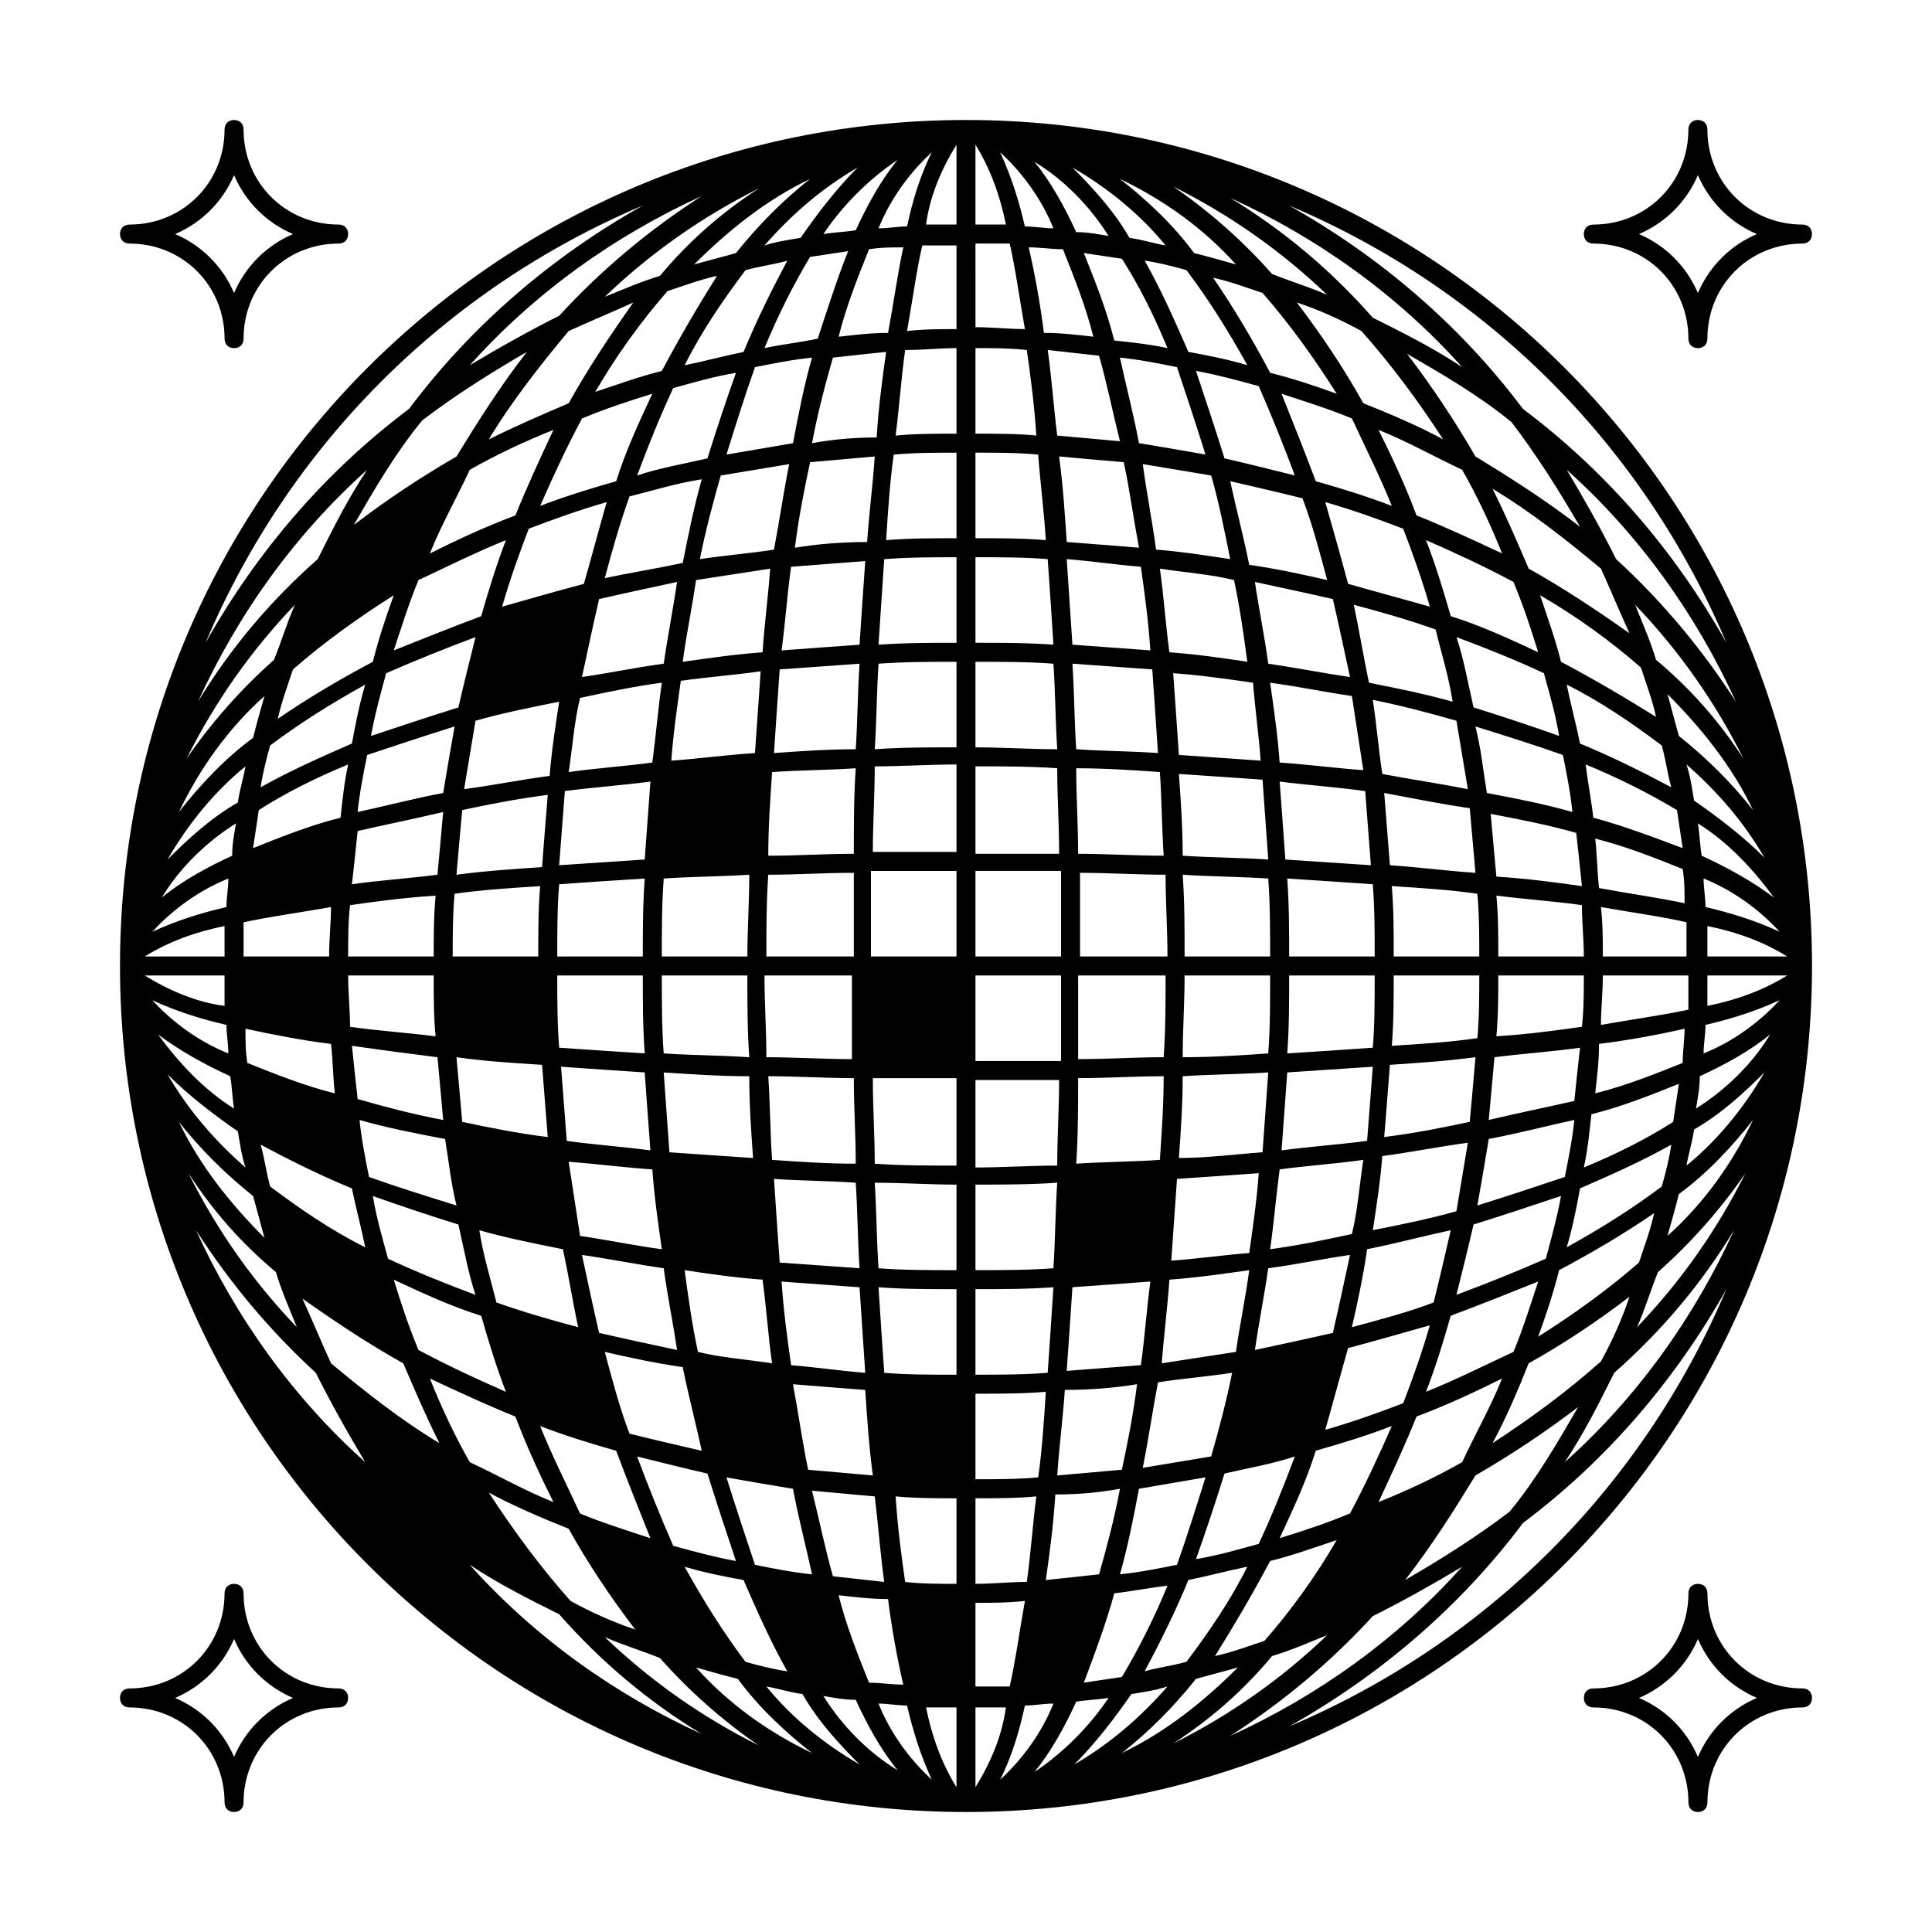 <?xml version="1.0" encoding="UTF-8"?>
<!-- Uploaded to: ICON Repo, www.svgrepo.com, Generator: ICON Repo Mixer Tools -->
<svg fill="#000000" width="800px" height="800px" version="1.1" viewBox="144 144 512 512" xmlns="http://www.w3.org/2000/svg">
 <g>
  <path d="m400 175.8c-123.94 0-224.2 100.26-224.2 224.2s100.26 224.2 224.2 224.2 224.2-100.26 224.2-224.2-100.26-224.2-224.2-224.2zm-9.07 8.562c-3.023 6.047-5.039 12.594-6.551 19.648-2.519 0-5.039 0.504-7.559 0.504 3.027-7.555 8.062-14.609 14.109-20.152zm-48.871 218.15c0 7.559 0 14.609 0.504 21.664-7.559-0.504-15.113-0.504-22.672-1.008-0.5-6.547-0.5-13.602-0.5-20.656zm-22.668-5.035c0-7.055 0-14.105 0.504-20.656 7.055-0.504 14.609-0.504 22.672-1.008 0 7.055-0.504 14.609-0.504 21.664zm23.172 31.738c0 7.559 0.504 14.609 1.008 21.664-7.559-0.504-15.113-1.008-22.168-1.512-0.504-7.055-1.008-14.105-1.512-21.16 7.559 0.504 15.117 1.008 22.672 1.008zm-20.656-83.633c0.504-7.055 1.512-14.105 2.519-21.16 7.055-1.008 14.105-1.512 21.16-2.519-0.504 7.055-1.008 14.609-1.512 21.664-7.555 0.504-15.113 1.512-22.168 2.016zm-2.012-25.691c-7.559 1.008-14.609 2.519-21.664 3.527 1.512-7.055 3.023-14.105 4.535-20.656 6.551-1.512 13.602-3.023 20.656-4.535-1.012 7.051-2.519 14.609-3.527 21.664zm-0.504 5.035c-1.008 7.055-1.512 13.602-2.519 21.16-7.559 1.008-15.113 1.512-22.168 2.519 1.008-6.551 1.512-13.602 3.023-19.648 7.051-1.512 14.105-3.023 21.664-4.031zm-3.023 26.199c-0.504 7.055-1.008 13.602-1.512 20.656-7.559 0.504-15.113 1.008-22.672 1.512 0.504-6.551 1.008-13.098 1.512-19.648 7.555-1.008 15.113-1.512 22.672-2.519zm-1.512 25.695c-0.504 7.051-0.504 13.602-0.504 20.656h-22.672c0-6.551 0-13.098 0.504-19.145 7.055-0.504 14.609-1.008 22.672-1.512zm-0.504 25.691c0 7.055 0 13.602 0.504 20.656-8.062-0.504-15.113-1.008-22.672-1.512-0.504-6.551-0.504-12.594-0.504-19.145zm0.504 25.695c0.504 7.055 1.008 14.105 1.512 20.656-7.559-1.008-15.113-1.512-22.168-2.519-0.504-6.551-1.008-13.098-1.512-19.648 7.055 0.504 14.609 1.008 22.168 1.512zm2.016 25.695c0.504 7.055 1.512 14.105 2.519 21.16-7.559-1.008-14.609-2.519-21.664-3.527-1.008-6.551-2.016-13.098-3.023-19.648 7.051 0.504 14.609 1.512 22.168 2.016zm3.023 26.199c1.008 7.559 2.519 14.609 3.527 21.664-7.055-1.512-14.105-3.023-20.656-4.535-1.512-6.551-3.023-13.602-4.535-20.656 7.051 1.008 14.609 2.519 21.664 3.527zm26.195 3.023c1.008 7.559 1.512 15.113 2.519 22.168-6.551-1.008-13.602-1.512-19.648-3.023-1.512-7.055-2.519-14.105-3.527-21.664 6.551 1.008 13.605 2.016 20.656 2.519zm23.68-80.613v22.168c-7.559 0-15.113-0.504-22.672-0.504 0-7.055-0.504-14.609-0.504-21.664zm-22.672-5.035c0-7.559 0-14.609 0.504-21.664 7.559 0 14.609-0.504 22.672-0.504v22.168zm1.512 53.906c-0.504-7.055-0.504-14.609-1.008-22.168 7.559 0 15.113 0.504 22.672 0.504 0 7.559 0.504 15.113 0.504 22.672-7.559 0-15.113-0.504-22.168-1.008zm21.664-81.113c-7.559 0-15.113 0.504-22.672 0.504 0-7.559 0.504-14.609 1.008-22.168 7.055-0.504 14.609-0.504 22.168-1.008-0.504 7.559-0.504 15.113-0.504 22.672zm-24.184-53.402c-7.055 0.504-14.105 1.512-21.16 2.519 1.008-7.559 2.519-14.609 3.527-21.664 6.551-1.008 13.098-2.016 19.648-3.023-0.504 7.051-1.512 14.609-2.016 22.168zm-21.16-23.68c-7.055 1.512-13.602 2.519-20.656 4.031 2.016-7.559 4.031-14.609 6.551-21.664 6.047-1.512 12.594-3.527 19.145-4.535-2.016 7.055-3.527 14.609-5.039 22.168zm-26.195 5.543c-7.559 2.016-14.609 4.031-21.664 6.047 2.016-7.055 4.535-14.105 7.055-20.656 6.551-2.519 13.602-5.039 20.656-7.055-2.019 7.051-4.035 14.609-6.047 21.664zm-6.551 31.234c-1.008 6.551-2.016 13.098-2.519 19.648-7.559 1.008-15.113 2.519-22.672 3.527 1.008-6.047 2.016-12.09 3.023-18.137 7.055-2.016 14.609-3.527 22.168-5.039zm-3.023 24.688c-0.504 6.047-1.008 12.594-1.512 19.145-7.559 0.504-15.113 1.008-22.672 2.016 0.504-6.047 1.008-11.586 1.512-17.129 7.055-1.512 14.609-3.023 22.672-4.031zm-2.016 24.184c-0.504 6.047-0.504 12.594-0.504 18.641h-22.672c0-5.543 0-11.082 0.504-16.625 7.055-1.008 14.613-1.512 22.672-2.016zm0.504 47.355c0.504 6.551 1.008 12.594 1.512 19.145-8.062-1.008-15.617-2.519-22.672-4.031-0.504-5.543-1.008-11.586-1.512-17.129 7.055 1.008 14.613 1.512 22.672 2.016zm5.543 48.871c1.512 7.055 2.519 13.602 4.031 20.656-7.559-2.016-14.609-4.031-21.664-6.551-1.512-6.047-3.527-12.594-4.535-19.145 7.055 2.016 14.609 3.527 22.168 5.039zm11.082 27.207c6.551 1.512 13.602 3.023 20.656 4.031 1.512 7.559 3.527 15.113 5.039 22.168-6.551-1.512-13.098-3.023-19.145-4.535-2.519-6.551-4.535-14.109-6.551-21.664zm44.84-45.848c7.055 0.504 14.609 0.504 21.664 1.008 0.504 7.559 0.504 15.113 1.008 22.672-7.055-0.504-14.105-1.008-21.16-1.512-0.504-7.055-1.008-14.613-1.512-22.168zm21.664-113.86c-7.559 0-14.609 0.504-21.664 1.008 0.504-7.559 1.008-15.113 1.512-22.168 7.055-0.504 14.105-1.008 21.16-1.512-0.504 7.559-0.504 15.117-1.008 22.672zm-21.664-52.898c-6.551 1.008-13.098 1.512-19.648 2.519 1.512-7.559 3.527-15.113 5.543-22.168 6.047-1.008 12.09-2.016 18.137-3.023-1.512 7.559-2.519 14.609-4.031 22.672zm-17.633-24.184c-6.551 1.512-12.594 2.519-18.641 4.535 3.023-8.062 6.047-15.617 9.574-23.176 5.543-1.512 10.578-3.023 16.625-4.031-2.519 7.055-5.039 14.613-7.559 22.672zm-24.184 6.047c-7.055 2.016-13.602 4.031-20.152 6.551 3.527-8.062 7.055-15.617 11.082-23.176 6.047-2.519 12.09-4.535 18.641-6.551-3.523 7.559-7.051 15.113-9.57 23.176zm-26.703 9.066c-8.062 3.023-15.617 6.551-22.672 10.078 3.023-7.559 7.055-14.609 10.578-22.168 7.055-4.031 14.609-7.559 22.168-10.578-3.523 7.555-7.051 15.113-10.074 22.668zm-2.516 6.551c-2.519 6.551-4.535 13.098-6.551 20.152-8.062 3.023-15.617 6.047-23.176 9.07 2.016-6.047 4.031-12.594 6.551-18.641 7.555-3.527 15.617-7.559 23.176-10.582zm-8.062 25.695c-1.512 6.047-3.023 12.09-4.535 18.641-8.062 2.519-15.617 5.039-23.176 7.559 1.008-5.543 2.519-11.082 4.031-16.625 8.062-3.527 15.617-6.551 23.68-9.574zm-5.543 23.68c-1.008 5.543-2.016 11.586-3.023 17.633-8.062 1.512-15.617 3.527-22.672 5.039 0.504-5.039 1.512-10.078 2.519-15.113 7.559-2.523 15.117-5.039 23.176-7.559zm-3.023 22.672c-0.504 5.543-1.008 11.082-1.512 16.625-8.062 1.008-15.617 1.512-22.672 2.519 0.504-4.535 1.008-9.07 1.512-14.105 6.551-1.516 14.109-3.023 22.672-5.039zm-2.012 22.168c-0.504 5.543-0.504 11.082-0.504 16.121h-22.672c0-4.535 0-9.07 0.504-13.602 7.051-1.012 14.609-2.016 22.672-2.519zm-0.504 21.156c0 5.543 0 11.082 0.504 16.121-8.062-1.008-15.617-1.512-22.672-2.519 0-4.535-0.504-9.07-0.504-13.602zm1.008 21.664c0.504 5.543 1.008 11.082 1.512 16.625-8.062-1.512-15.617-3.527-22.672-5.543-0.504-4.535-1.008-9.07-1.512-14.105 7.051 1.012 14.609 2.016 22.672 3.023zm2.012 21.664c1.008 6.047 1.512 11.586 3.023 17.633-8.062-2.519-16.121-5.039-23.176-7.559-1.008-5.039-2.016-10.078-2.519-15.113 7.055 2.019 14.613 3.527 22.672 5.039zm3.527 22.672c1.512 6.551 2.519 12.594 4.535 18.641-8.062-3.023-15.617-6.047-23.176-9.574-1.512-5.543-3.023-10.578-4.031-16.625 7.055 2.519 14.613 5.039 22.672 7.559zm6.047 24.184c2.016 7.055 4.031 13.602 6.551 20.152-8.062-3.527-15.617-7.055-23.176-11.082-2.519-6.047-4.535-12.09-6.551-18.641 7.559 3.523 15.113 7.051 23.176 9.57zm9.066 26.703c3.023 8.062 6.551 15.617 10.078 22.672-7.559-3.023-14.609-7.055-22.168-10.578-4.031-7.055-7.559-14.609-10.578-22.168 7.555 3.523 15.113 7.051 22.668 10.074zm6.551 2.519c6.551 2.519 13.098 4.535 20.152 6.551 3.023 8.062 6.047 15.617 9.07 23.176-6.047-2.016-12.594-4.031-18.641-6.551-3.527-7.559-7.559-15.621-10.582-23.176zm25.695 8.059c6.047 1.512 12.09 3.023 18.641 4.535 2.519 8.062 5.039 15.617 7.559 23.176-5.543-1.008-11.082-2.519-16.625-4.031-3.527-8.062-6.551-15.617-9.574-23.68zm23.68 5.543c5.543 1.008 11.586 2.016 17.633 3.023 1.512 8.062 3.527 15.617 5.039 22.672-5.039-0.504-10.078-1.512-15.113-2.519-2.523-7.559-5.039-15.113-7.559-23.176zm17.129-29.727c-1.008-7.055-2.016-14.609-2.519-22.168 7.055 0.504 13.602 1.008 20.656 1.512 0.504 7.559 1.008 15.113 1.512 22.672-6.551-0.504-13.098-1.512-19.648-2.016zm18.137-190.94c-7.055 0.504-14.105 1.008-20.656 1.512 1.008-7.559 1.512-15.113 2.519-22.168 6.551-0.504 13.098-1.008 19.648-1.512-0.504 7.055-1.008 14.609-1.512 22.168zm-35.266-50.383c2.519-8.062 5.039-16.121 7.559-23.176 5.039-1.008 10.078-2.016 15.113-2.519-2.016 7.055-3.527 14.609-5.039 22.672-6.047 1.008-11.59 2.016-17.633 3.023zm10.074-28.211c3.527-8.566 7.559-16.625 12.09-24.184 3.527-0.504 6.551-1.008 10.078-1.512-3.023 7.559-5.543 15.617-8.062 23.176-4.531 1.008-9.57 1.512-14.105 2.519zm-5.539 1.008c-5.039 1.008-10.578 2.519-15.617 3.527 4.535-9.07 10.078-17.129 16.121-25.191 3.527-1.008 7.559-1.512 11.082-2.519-4.031 7.555-8.062 15.617-11.586 24.184zm-21.664 5.035c-6.047 1.512-11.586 3.527-17.633 5.543 5.543-9.574 12.09-18.641 19.145-26.703 4.535-1.512 8.566-3.023 13.098-4.031-5.039 8.062-10.078 16.629-14.609 25.191zm-24.688 8.566c-7.055 3.023-14.105 6.047-21.16 9.574 6.047-10.078 13.602-19.648 21.16-28.719 5.543-2.519 11.586-5.039 17.129-7.559-6.047 8.566-12.09 17.633-17.129 26.703zm-29.727 14.105c-9.574 5.543-18.641 11.586-27.207 18.137 5.543-9.574 11.082-19.145 18.137-27.711 8.566-6.551 18.137-12.594 27.711-18.137-7.051 9.07-13.098 18.645-18.641 27.711zm-16.625 36.777c-2.016 5.543-4.031 11.586-5.543 17.633-8.566 4.535-17.129 9.574-25.191 15.113 1.008-4.535 2.519-8.566 4.031-13.098 8.062-7.051 17.133-13.602 26.703-19.648zm-7.559 23.68c-1.512 5.039-2.519 10.078-3.527 15.617-8.062 3.527-16.121 7.055-24.184 11.586 0.504-3.527 1.512-7.559 2.519-11.082 8.062-6.043 16.125-11.082 25.191-16.121zm-4.531 21.16c-1.008 4.535-1.512 9.574-2.016 14.105-8.062 2.016-15.617 5.039-23.176 8.062 0.504-3.527 1.008-6.551 1.512-10.078 7.051-4.531 15.113-8.562 23.68-12.09zm-4.535 37.785c0 4.031-0.504 8.566-0.504 13.098l-22.672 0.004v-9.07c7.055-1.512 14.609-2.519 23.176-4.031zm0 36.277c0.504 4.535 0.504 8.566 1.008 13.098-8.062-2.016-15.617-5.039-23.176-8.062-0.504-3.023-0.504-6.047-0.504-9.07 7.055 1.516 14.609 3.027 22.672 4.035zm5.543 38.289c1.008 5.039 2.519 10.578 3.527 15.617-9.07-4.535-17.129-10.078-25.191-16.121-1.008-3.527-1.512-7.559-2.519-11.082 7.555 4.027 15.617 8.059 24.184 11.586zm13.602 46.348c3.023 7.055 6.047 14.105 9.574 21.16-10.078-6.047-19.648-13.602-28.719-21.16-2.519-5.543-5.039-11.586-7.559-17.129 8.566 6.047 17.633 12.094 26.703 17.129zm22.672 34.262c6.551 3.527 13.602 6.551 21.16 9.574 5.039 9.07 11.082 18.137 17.633 26.703-6.047-2.016-11.586-4.535-17.129-7.559-8.062-9.07-15.113-18.645-21.664-28.719zm51.891 19.648c5.039 1.512 10.078 2.519 15.617 3.527 3.527 8.062 7.055 16.121 11.586 24.184-3.527-0.504-7.559-1.512-11.082-2.519-6.043-8.062-11.082-16.125-16.121-25.191zm40.809 7.555c4.535 0.504 8.566 1.008 13.098 1.008 1.008 8.062 2.519 16.121 4.031 22.672-3.023 0-6.047-0.504-9.07-0.504-3.019-7.555-6.043-15.113-8.059-23.176zm-1.512-5.035c-2.016-7.055-3.527-14.609-5.543-22.672 5.543 0.504 11.082 1.008 16.625 1.512 1.008 8.062 1.512 15.617 2.519 22.672-4.531-0.504-9.066-1.008-13.602-1.512zm-6.547-28.215c-1.512-7.055-2.519-14.609-4.031-22.672 6.047 0.504 12.594 1.008 19.145 1.512 0.504 7.559 1.008 15.113 2.016 22.672-5.543-0.504-11.086-1.008-17.129-1.512zm-3.527-244.35c1.008-8.062 2.519-15.617 4.031-22.672 5.543-0.504 11.586-1.008 17.129-1.512-0.504 7.559-1.512 15.113-2.016 22.672-6.551 0-13.098 0.504-19.145 1.512zm4.535-27.711c1.512-8.062 3.527-15.617 5.543-22.672 4.535-0.504 9.07-1.008 14.105-1.512-1.008 7.055-2.016 14.609-2.519 22.672-6.047 0.004-11.59 0.504-17.129 1.512zm7.051-28.211c2.016-8.062 5.039-15.617 8.062-23.176 3.023-0.504 6.047-0.504 9.07-0.504-1.512 7.055-2.519 14.609-4.031 22.672-4.535 0-8.566 0.504-13.102 1.008zm15.621-46.855c-4.535 5.543-8.062 12.09-11.082 18.641-3.023 0.504-5.543 0.504-8.566 1.008 5.035-7.555 12.09-14.609 19.648-19.648zm-25.695 20.656c-3.023 0.504-6.551 1.008-9.574 2.016 7.055-8.062 15.113-15.113 24.688-20.656-5.543 5.543-10.578 12.09-15.113 18.641zm-17.129 4.031c-3.527 1.008-7.559 2.016-11.082 3.023 9.07-9.07 19.145-17.129 30.73-22.672-7.055 5.543-13.605 12.09-19.648 19.648zm-20.152 6.047c-5.039 1.512-9.574 3.527-14.609 5.543 12.09-11.586 25.695-21.16 40.809-28.719-10.078 6.547-18.645 14.105-26.199 23.176zm-26.703 10.578c-8.062 4.031-16.121 8.566-23.68 13.098 17.129-19.145 38.289-34.258 61.465-44.84-14.105 9.07-26.703 19.652-37.785 31.742zm22.168-29.219c-24.184 13.602-45.344 31.738-61.969 53.906-22.168 16.625-40.305 37.785-53.906 61.969 22.164-52.398 63.477-93.711 115.88-115.88zm-73.055 70.027c-5.039 7.559-9.07 15.617-13.098 23.68-12.594 11.082-23.176 23.68-31.738 37.785 10.578-23.176 25.691-44.336 44.836-61.465zm-19.145 35.77c-2.016 4.535-3.527 9.574-5.543 14.609-8.566 7.559-16.625 16.625-23.176 26.199 7.559-15.113 17.133-28.715 28.719-40.809zm-8.059 24.184c-1.008 3.527-2.016 7.055-3.023 11.082-7.559 5.543-14.105 12.594-19.648 19.648 5.543-11.586 13.098-22.164 22.672-30.73zm-5.039 18.641c-0.504 3.023-1.512 6.047-2.016 9.574-7.055 4.031-13.098 9.574-18.641 15.113 5.543-9.574 12.594-18.137 20.656-24.688zm-2.519 15.113c-0.504 3.023-1.008 5.543-1.008 8.566-6.551 3.023-13.098 6.551-18.641 11.082 4.535-7.555 11.59-14.609 19.648-19.648zm-2.016 14.613c0 2.519-0.504 5.039-0.504 7.559-6.551 1.512-13.098 3.527-19.648 6.551 5.543-6.051 12.598-11.086 20.152-14.109zm-1.008 12.594v8.062h-21.16c6.551-4.031 13.605-6.551 21.16-8.062zm0 13.098v8.062c-7.559-1.008-14.609-4.031-21.16-8.062zm0.504 13.102c0 2.519 0.504 5.039 0.504 7.559-7.559-3.023-14.609-8.062-20.152-14.105 6.551 3.019 13.102 5.035 19.648 6.547zm1.008 13.602c0.504 3.023 0.504 5.543 1.008 8.566-8.062-5.039-14.609-12.09-20.152-19.648 6.047 4.535 12.598 8.059 19.145 11.082zm2.016 14.609c0.504 3.023 1.008 6.551 2.016 9.574-8.062-7.055-15.113-15.113-20.656-24.688 5.543 5.543 12.09 10.582 18.641 15.113zm4.031 17.133c1.008 3.527 2.016 7.559 3.023 11.082-9.07-9.07-17.129-19.145-22.672-30.73 5.543 7.051 12.09 13.602 19.648 19.648zm6.047 20.152c1.512 5.039 3.527 9.574 5.543 14.609-11.586-12.09-21.16-25.695-28.719-40.809 6.547 10.074 14.105 18.641 23.176 26.199zm10.578 26.699c4.031 8.062 8.566 16.121 13.098 23.68-19.145-17.129-34.258-38.289-44.84-61.465 9.07 14.105 19.652 26.703 31.742 37.785zm40.809 50.887c7.559 5.039 15.617 9.07 23.68 13.098 11.082 12.594 23.68 23.176 37.785 31.738-23.176-10.578-44.336-25.691-61.465-44.836zm35.77 19.145c4.535 2.016 9.574 3.527 14.609 5.543 7.559 8.566 16.625 16.625 26.199 23.176-15.113-7.559-28.715-17.133-40.809-28.719zm24.184 8.059c3.527 1.008 7.055 2.016 11.082 3.023 5.543 7.559 12.594 14.105 19.648 19.648-11.586-5.539-22.164-13.098-30.73-22.672zm18.641 5.039c3.023 0.504 6.047 1.512 9.574 2.016 4.031 7.055 9.574 13.098 15.113 18.641-9.574-5.543-18.137-12.594-24.688-20.656zm15.113 2.519c3.023 0.504 5.543 1.008 8.566 1.008 3.023 6.551 6.551 13.098 11.082 18.641-7.555-4.535-14.609-11.586-19.648-19.648zm14.613 2.016c2.519 0 5.039 0.504 7.559 0.504 1.512 6.551 3.527 13.098 6.551 19.648-6.051-5.543-11.086-12.594-14.109-20.152zm20.656 22.168c-4.031-6.551-6.551-13.602-8.062-21.16h8.062zm0-53.906c-4.535 0-9.07 0-13.602-0.504-1.008-7.055-2.016-14.609-2.519-22.672 5.543 0.504 11.082 0.504 16.121 0.504zm0-55.422c-6.551 0-13.098 0-19.145-0.504-0.504-7.055-1.008-14.609-1.512-22.672 6.551 0.504 13.602 0.504 20.656 0.504zm0-27.707c-7.055 0-14.105 0-20.656-0.504-0.504-7.055-0.504-14.609-1.008-22.672 7.055 0 14.609 0.504 21.664 0.504zm0-27.711c-7.559 0-14.609 0-21.664-0.504 0-7.559-0.504-14.609-0.504-22.672h22.168zm0-55.418h-22.672v-22.672h22.672zm0-27.711h-22.168c0-7.559 0.504-15.113 0.504-22.672 7.055 0 14.609-0.504 21.664-0.504zm0-27.711c-7.559 0-14.609 0-21.664 0.504 0.504-7.559 0.504-15.113 1.008-22.672 7.055-0.504 13.602-0.504 20.656-0.504zm0-27.707c-7.055 0-13.602 0-20.656 0.504 0.504-8.062 1.008-15.113 1.512-22.672 6.551-0.504 12.594-0.504 19.145-0.504zm0-27.711c-6.551 0-12.594 0-18.641 0.504 0.504-8.062 1.008-15.617 2.016-22.672 5.543-0.504 11.082-0.504 16.625-0.504zm0-27.707c-5.543 0-11.082 0-16.121 0.504 1.008-8.062 1.512-15.617 2.519-22.672 4.535 0 9.07-0.504 13.602-0.504zm0-27.711c-4.535 0-8.566 0-13.098 0.504 1.512-8.566 2.519-16.121 4.031-22.672h9.07zm0-27.711h-8.062c1.008-7.559 4.031-14.609 8.062-21.16zm220.16 193.97h-21.16v-8.062c7.559 1.512 14.609 4.031 21.16 8.062zm-21.664-13.102c0-2.519-0.504-5.039-0.504-7.559 7.559 3.023 14.609 8.062 20.152 14.105-6.551-3.019-13.098-5.035-19.648-6.547zm-1.008-13.602c-0.504-3.023-0.504-5.543-1.008-8.566 8.062 5.039 14.609 12.09 20.152 19.648-6.047-4.531-12.594-8.059-19.145-11.082zm-2.016-14.609c-0.504-3.023-1.008-6.551-2.016-9.574 8.062 7.055 15.113 15.113 20.656 24.688-5.543-5.543-12.09-10.578-18.641-15.113zm-26.703 4.535c-0.504-4.535-1.512-9.574-2.016-14.105 8.566 3.527 16.625 7.559 24.184 12.09 0.504 3.527 1.008 6.551 1.512 10.078-8.059-3.027-16.121-6.051-23.68-8.062zm23.68 13.602c0.504 3.023 0.504 6.047 0.504 9.07-7.055-1.512-14.609-2.519-22.672-4.031-0.504-4.535-0.504-8.566-1.008-13.098 8.062 2.012 15.621 5.035 23.176 8.059zm-27.203-33.25c-1.008-5.039-2.519-10.578-3.527-15.617 9.07 4.535 17.129 10.078 25.191 16.121 1.008 3.527 1.512 7.559 2.519 11.082-7.559-4.031-15.621-8.062-24.184-11.586zm-24.688 13.098c-1.008-6.047-1.512-11.586-3.023-17.633 8.062 2.519 16.121 5.039 23.176 7.559 1.008 5.039 2.016 10.078 2.519 15.113-7.055-2.016-14.613-3.527-22.672-5.039zm23.68 10.578c0.504 4.535 1.008 9.07 1.512 14.105-7.055-1.008-14.609-2.016-22.672-2.519-0.504-5.543-1.008-11.082-1.512-16.625 8.059 1.516 15.617 3.023 22.672 5.039zm-51.391-15.617c-1.008-6.551-1.512-13.098-2.519-19.648 7.559 1.512 15.113 3.527 22.168 5.543 1.008 6.047 2.016 12.09 3.023 18.137-7.559-1.512-14.609-2.519-22.672-4.031zm23.176 9.07c0.504 5.543 1.008 11.586 1.512 17.129-7.559-0.504-15.113-1.512-22.672-2.016-0.504-6.551-1.008-12.594-1.512-19.145 8.062 1.512 15.617 3.023 22.672 4.031zm-50.379-12.094c-0.504-7.055-1.512-14.105-2.519-21.16 7.559 1.008 14.609 2.519 21.664 3.527 1.008 6.551 2.016 13.098 3.023 19.648-7.055-0.504-14.613-1.512-22.168-2.016zm22.668 7.559c0.504 6.551 1.008 13.098 1.512 19.648-7.559-0.504-15.113-1.008-22.672-1.512-0.504-7.055-1.008-14.105-1.512-20.656 8.062 1.008 15.621 1.512 22.672 2.519zm-25.691-33.754c-1.008-7.559-2.519-14.609-3.527-21.664 7.055 1.512 14.105 3.023 20.656 4.535 1.512 6.551 3.023 13.602 4.535 20.656-7.055-1.012-14.613-2.519-21.664-3.527zm-22.672 109.32c7.559-0.504 15.113-0.504 22.672-1.008-0.504 7.055-1.008 14.105-1.512 21.16-7.055 0.504-14.609 1.512-22.168 1.512 0.504-7.055 1.008-14.105 1.008-21.664zm-1.008-80.105c7.559 0.504 15.113 1.008 22.168 1.512 0.504 7.055 1.008 14.105 1.512 21.16-7.559-0.504-15.113-0.504-22.672-1.008 0-7.559-0.504-14.609-1.008-21.664zm1.008 75.066c0-7.055 0.504-14.609 0.504-21.664h22.672c0 7.055 0 14.105-0.504 20.656-7.055 0.504-14.613 1.008-22.672 1.008zm0.504-26.699c0-7.559 0-14.609-0.504-21.664 7.559 0.504 15.113 0.504 22.672 1.008 0.504 7.055 0.504 13.602 0.504 20.656zm20.152-51.895c-7.055-0.504-14.609-1.008-21.664-1.512-0.504-7.559-1.008-14.609-1.512-21.664 7.055 0.504 14.105 1.512 21.16 2.519 0.504 6.551 1.512 13.605 2.016 20.656zm-24.184-28.715c-1.008-7.559-1.512-15.113-2.519-22.168 6.551 1.008 13.602 1.512 19.648 3.023 1.512 7.055 2.519 14.105 3.527 21.664-6.551-1.008-13.602-2.016-20.656-2.519zm-23.68 80.609v-22.168c7.559 0 15.113 0.504 22.672 0.504 0 7.055 0.504 14.609 0.504 21.664zm22.672 5.035c0 7.559 0 14.609-0.504 21.664-7.559 0-14.609 0.504-22.672 0.504v-22.168zm-1.512-53.906c0.504 7.055 0.504 14.609 1.008 22.168-7.559 0-15.113-0.504-22.672-0.504 0-7.559-0.504-15.113-0.504-22.672 7.559 0 15.113 0.504 22.168 1.008zm-21.664 81.113c7.559 0 15.113-0.504 22.672-0.504 0 7.559-0.504 14.609-1.008 22.168-7.055 0.504-14.609 0.504-22.168 1.008 0.504-7.559 0.504-15.113 0.504-22.672zm24.184 53.406c7.055-0.504 14.105-1.512 21.16-2.519-1.008 7.559-2.519 14.609-3.527 21.664-6.551 1.008-13.098 2.016-19.648 3.023 0.504-7.055 1.512-14.613 2.016-22.168zm0.504-5.039c0.504-7.055 1.008-14.609 1.512-21.664 7.559-0.504 14.609-1.008 21.664-1.512-0.504 7.055-1.512 14.105-2.519 21.16-6.551 0.504-13.602 1.512-20.656 2.016zm25.695 2.016c7.559-1.008 14.609-2.519 21.664-3.527-1.512 7.055-3.023 14.105-4.535 20.656-6.551 1.512-13.602 3.023-20.656 4.535 1.008-7.055 2.519-14.613 3.527-21.664zm0.504-5.039c1.008-7.055 1.512-13.602 2.519-21.16 7.559-1.008 15.113-1.512 22.168-2.519-1.008 6.551-1.512 13.602-3.023 19.648-7.055 1.512-14.109 3.023-21.664 4.031zm3.023-26.199c0.504-7.055 1.008-13.602 1.512-20.656 7.559-0.504 15.113-1.008 22.672-1.512-0.504 6.551-1.008 13.098-1.512 19.648-7.559 1.008-15.117 1.512-22.672 2.519zm1.508-25.695c0.504-6.551 0.504-13.602 0.504-20.656h22.672c0 6.551 0 13.098-0.504 19.145-7.051 0.508-14.609 1.012-22.672 1.512zm0.504-25.691c0-7.055 0-13.602-0.504-20.656 8.062 0.504 15.113 1.008 22.672 1.512 0.504 6.551 0.504 12.594 0.504 19.145zm21.16-72.551c-1.512-7.055-2.519-13.602-4.031-20.656 7.559 2.016 14.609 4.031 21.664 6.551 1.512 6.047 3.527 12.594 4.535 19.145-7.051-2.016-14.609-3.527-22.168-5.039zm-5.539-26.195c-2.016-7.559-4.031-14.609-6.047-21.664 7.055 2.016 14.105 4.535 20.656 7.055 2.519 6.551 5.039 13.602 7.055 20.656-7.055-2.019-14.613-4.035-21.664-6.047zm-5.543-1.008c-6.551-1.512-13.602-3.023-20.656-4.031-1.512-7.559-3.527-15.113-5.039-22.168 6.551 1.512 13.098 3.023 19.145 4.535 2.519 6.547 4.535 14.105 6.551 21.664zm-25.695-5.543c-6.551-1.008-13.098-2.016-19.648-2.519-1.008-7.559-2.519-15.113-3.527-22.672 6.047 1.008 12.09 2.016 18.137 3.023 2.016 7.055 3.527 14.609 5.039 22.168zm-19.145 51.387c-7.055-0.504-14.609-0.504-21.664-1.008-0.504-7.559-0.504-15.113-1.008-22.672 7.055 0.504 14.105 1.008 21.16 1.512 0.504 7.055 1.008 14.613 1.512 22.168zm0 166.76c6.551-1.008 13.098-1.512 19.648-2.519-1.512 7.559-3.527 15.113-5.543 22.168-6.047 1.008-12.09 2.016-18.137 3.023 1.512-7.559 2.519-14.609 4.031-22.672zm50.383-9.066c7.559-2.016 14.609-4.031 21.664-6.047-2.016 7.055-4.535 14.105-7.055 20.656-6.551 2.519-13.602 5.039-20.656 7.055 2.016-7.055 4.031-14.613 6.047-21.664zm1.008-5.543c1.512-6.551 3.023-13.602 4.031-20.656 7.559-1.512 15.113-3.527 22.168-5.039-1.512 6.551-3.023 13.098-4.535 19.145-6.551 2.519-14.109 4.535-21.664 6.551zm5.539-25.695c1.008-6.551 2.016-13.098 2.519-19.648 7.559-1.008 15.113-2.519 22.672-3.527-1.008 6.047-2.016 12.09-3.023 18.137-7.051 2.016-14.609 3.527-22.168 5.039zm3.023-24.688c0.504-6.047 1.008-12.594 1.512-19.145 7.559-0.504 15.113-1.008 22.672-2.016-0.504 6.047-1.008 11.586-1.512 17.129-7.055 1.516-14.609 3.023-22.672 4.031zm2.016-24.18c0.504-6.047 0.504-12.594 0.504-18.641l22.672-0.004c0 5.543 0 11.082-0.504 16.625-7.055 1.012-14.609 1.516-22.672 2.019zm0.504-23.68c0-6.551 0-12.594-0.504-18.641 8.062 0.504 15.617 1.008 22.672 2.016 0.504 5.543 0.504 11.082 0.504 16.625zm21.16-66c-1.512-6.551-2.519-12.594-4.535-18.641 8.062 3.023 15.617 6.047 23.176 9.574 1.512 5.543 3.023 10.578 4.031 16.625-7.055-2.519-14.609-5.039-22.672-7.559zm-6.047-24.184c-2.016-7.055-4.031-13.602-6.551-20.152 8.062 3.527 15.617 7.055 23.176 11.082 2.519 6.047 4.535 12.09 6.551 18.641-7.555-3.523-15.113-7.051-23.176-9.57zm-9.066-26.703c-3.023-8.062-6.551-15.617-10.078-22.672 7.559 3.023 14.609 7.055 22.168 10.578 4.031 7.055 7.559 14.609 10.578 22.168-7.555-3.523-15.113-7.051-22.668-10.074zm-6.551-2.516c-6.551-2.519-13.098-4.535-20.152-6.551-3.023-8.062-6.047-15.617-9.07-23.176 6.047 2.016 12.594 4.031 18.641 6.551 3.527 7.555 7.559 15.617 10.582 23.176zm-25.695-8.062c-6.047-1.512-12.09-3.023-18.641-4.535-2.519-8.062-5.039-15.617-7.559-23.176 5.543 1.008 11.082 2.519 16.625 4.031 3.531 8.062 6.551 15.617 9.574 23.68zm-23.68-5.543c-5.543-1.008-11.586-2.016-17.633-3.023-1.512-8.062-3.527-15.617-5.039-22.672 5.039 0.504 10.078 1.512 15.113 2.519 2.523 7.559 5.043 15.117 7.559 23.176zm-17.129 29.727c1.008 7.055 2.016 14.609 2.519 22.168-7.055-0.504-13.602-1.008-20.656-1.512-0.504-7.559-1.008-15.113-1.512-22.672 6.551 0.504 13.102 1.512 19.648 2.016zm-18.137 190.94c7.055-0.504 14.105-1.008 20.656-1.512-1.008 7.559-1.512 15.113-2.519 22.168-6.551 0.504-13.098 1.008-19.648 1.512 0.504-7.051 1.008-14.609 1.512-22.168zm35.266 50.383c-2.519 8.062-5.039 16.121-7.559 23.176-5.039 1.008-10.078 2.016-15.113 2.519 2.016-7.055 3.527-14.609 5.039-22.672 6.047-1.008 11.59-2.016 17.633-3.023zm5.039-1.008c6.551-1.512 12.594-2.519 18.641-4.535-3.023 8.062-6.047 15.617-9.574 23.176-5.543 1.512-10.578 3.023-16.625 4.031 2.519-7.055 5.039-14.609 7.559-22.672zm24.184-6.047c7.055-2.016 13.602-4.031 20.152-6.551-3.527 8.062-7.055 15.617-11.082 23.176-6.047 2.519-12.09 4.535-18.641 6.551 3.523-7.555 7.051-15.113 9.57-23.176zm26.703-9.066c8.062-3.023 15.617-6.551 22.672-10.078-3.023 7.559-7.055 14.609-10.578 22.168-7.055 4.031-14.609 7.559-22.168 10.578 3.523-7.555 7.051-15.113 10.074-22.668zm2.519-6.551c2.519-6.551 4.535-13.098 6.551-20.152 8.062-3.023 15.617-6.047 23.176-9.07-2.016 6.047-4.031 12.594-6.551 18.641-7.559 3.527-15.621 7.559-23.176 10.582zm8.059-25.695c1.512-6.047 3.023-12.09 4.535-18.641 8.062-2.519 15.617-5.039 23.176-7.559-1.008 5.543-2.519 11.082-4.031 16.625-8.062 3.531-15.617 6.551-23.68 9.574zm5.543-23.68c1.008-5.543 2.016-11.586 3.023-17.633 8.062-1.512 15.617-3.527 22.672-5.039-0.504 5.039-1.512 10.078-2.519 15.113-7.559 2.523-15.113 5.043-23.176 7.559zm3.023-22.668c0.504-5.543 1.008-11.082 1.512-16.625 8.062-1.008 15.617-1.512 22.672-2.519-0.504 4.535-1.008 9.07-1.512 14.105-6.551 1.512-14.109 3.023-22.672 5.039zm2.016-22.168c0.504-5.543 0.504-11.082 0.504-16.121h22.672c0 4.535 0 9.07-0.504 13.602-7.055 1.008-14.613 2.016-22.672 2.519zm0.504-21.16c0-5.543 0-11.082-0.504-16.121 8.062 1.008 15.617 1.512 22.672 2.519 0 4.535 0.504 9.07 0.504 13.602zm16.625-78.09c-1.512-6.047-3.527-11.586-5.543-17.633 9.574 5.543 18.641 12.09 26.703 19.145 1.512 4.535 3.023 8.566 4.031 13.098-8.062-5.039-16.629-10.078-25.191-14.609zm-8.566-24.688c-3.023-7.055-6.047-14.105-9.574-21.16 10.078 6.047 19.648 13.602 28.719 21.16 2.519 5.543 5.039 11.586 7.559 17.129-8.566-6.047-17.633-12.09-26.703-17.129zm-14.105-29.727c-5.543-9.574-11.586-18.641-18.137-27.207 9.574 5.543 19.145 11.082 27.711 18.137 6.551 8.566 12.594 18.137 18.137 27.711-9.07-7.051-18.641-13.098-27.711-18.641zm-8.566-4.535c-6.551-3.527-13.602-6.551-21.16-9.574-5.039-9.07-11.082-18.137-17.633-26.703 6.047 2.016 11.586 4.535 17.129 7.559 8.062 9.07 15.117 18.645 21.664 28.719zm-28.211-12.09c-5.543-2.016-11.586-4.031-17.633-5.543-4.535-8.566-9.574-17.129-15.113-25.191 4.535 1.008 8.566 2.519 13.098 4.031 7.051 8.062 13.602 17.133 19.648 26.703zm-23.68-7.559c-5.039-1.512-10.078-2.519-15.617-3.527-3.527-8.062-7.055-16.121-11.586-24.184 3.527 0.504 7.559 1.512 11.082 2.519 6.043 8.062 11.082 16.125 16.121 25.191zm-21.16-4.531c-4.535-1.008-9.574-1.512-14.105-2.016-2.016-8.062-5.039-15.617-8.062-23.176 3.527 0.504 6.551 1.008 10.078 1.512 4.531 7.051 8.562 15.113 12.09 23.68zm-19.648-3.023c-4.535-0.504-8.566-1.008-13.098-1.008-1.008-8.062-2.519-16.121-4.031-22.672 3.023 0 6.047 0.504 9.07 0.504 3.019 7.559 6.043 15.113 8.059 23.176zm1.512 5.039c2.016 7.055 3.527 14.609 5.543 22.672-5.543-0.504-11.082-1.008-16.625-1.512-1.008-8.062-1.512-15.617-2.519-22.672 4.531 0.504 9.066 1.008 13.602 1.512zm6.551 28.211c1.512 7.055 2.519 14.609 4.031 22.672-6.047-0.504-12.594-1.008-19.145-1.512-0.504-7.559-1.008-15.113-2.016-22.672 5.539 0.504 11.082 1.008 17.129 1.512zm3.523 244.35c-1.008 8.062-2.519 15.617-4.031 22.672-5.543 0.504-11.586 1.008-17.129 1.512 0.504-7.559 1.512-15.113 2.016-22.672 6.551 0 13.102-0.504 19.145-1.512zm-4.531 27.711c-1.512 8.062-3.527 15.617-5.543 22.672-4.535 0.504-9.07 1.008-14.105 1.512 1.008-7.055 2.016-14.609 2.519-22.672 6.043 0 11.586-0.504 17.129-1.512zm-1.512 27.707c4.535-0.504 9.574-1.512 14.105-2.016-3.527 8.566-7.559 16.625-12.09 24.184-3.527 0.504-6.551 1.008-10.078 1.512 3.023-8.059 6.047-16.121 8.062-23.68zm19.648-3.523c5.039-1.008 10.578-2.519 15.617-3.527-4.535 9.07-10.078 17.129-16.121 25.191-3.527 1.008-7.559 1.512-11.082 2.519 4.027-7.559 8.059-15.621 11.586-24.184zm21.664-5.039c6.047-1.512 11.586-3.527 17.633-5.543-5.543 9.574-12.09 18.641-19.145 26.703-4.535 1.512-8.566 3.023-13.098 4.031 5.035-8.062 10.074-16.629 14.609-25.191zm54.41-22.672c9.574-5.543 18.641-11.586 27.207-18.137-5.543 9.574-11.082 19.145-18.137 27.711-8.566 6.551-18.137 12.594-27.711 18.137 7.055-9.07 13.098-18.641 18.641-27.711zm4.535-8.566c3.527-6.551 6.551-13.602 9.574-21.16 9.07-5.039 18.137-11.082 26.703-17.633-2.016 6.047-4.535 11.586-7.559 17.129-9.07 8.062-18.645 15.117-28.719 21.664zm12.09-28.211c2.016-5.543 4.031-11.586 5.543-17.633 8.566-4.535 17.129-9.574 25.191-15.113-1.008 4.535-2.519 8.566-4.031 13.098-8.062 7.051-17.129 13.602-26.703 19.648zm7.559-23.68c1.512-5.039 2.519-10.078 3.527-15.617 8.062-3.527 16.121-7.055 24.184-11.586-0.504 3.527-1.512 7.559-2.519 11.082-8.062 6.043-16.125 11.082-25.191 16.121zm4.535-21.16c1.008-4.535 1.512-9.574 2.016-14.105 8.062-2.016 15.617-5.039 23.176-8.062-0.504 3.527-1.008 6.551-1.512 10.078-7.055 4.531-15.117 8.562-23.68 12.09zm3.019-19.648c0.504-4.535 1.008-8.566 1.008-13.098 8.062-1.008 16.121-2.519 22.672-4.031 0 3.023-0.504 6.047-0.504 9.07-7.555 3.019-15.113 6.043-23.176 8.059zm1.512-18.137c0-4.031 0.504-8.566 0.504-13.098l22.672-0.004v9.07c-7.051 1.512-14.609 2.519-23.176 4.031zm0.504-18.137c0-4.535 0-8.566-0.504-13.098 8.566 1.512 16.121 2.519 22.672 4.031v9.07zm20.152-58.441c-1.008-3.527-2.016-7.559-3.023-11.082 9.07 9.07 17.129 19.145 22.672 30.73-5.539-7.055-12.09-13.605-19.648-19.648zm-6.043-20.152c-1.512-5.039-3.527-9.574-5.543-14.609 11.586 12.09 21.16 25.695 28.719 40.809-6.551-10.078-14.109-18.645-23.176-26.199zm-10.582-26.703c-4.031-8.062-8.566-16.121-13.098-23.68 19.145 17.129 34.258 38.289 44.84 61.465-9.07-14.105-19.648-26.703-31.742-37.785zm29.223 22.168c-13.602-24.184-31.738-45.344-53.906-61.969-16.629-22.168-37.789-40.305-61.973-53.906 52.398 22.164 93.711 63.477 115.88 115.88zm-70.031-73.055c-7.559-5.039-15.617-9.07-23.68-13.098-11.082-12.594-23.68-23.176-37.785-31.738 23.176 10.578 44.336 25.691 61.465 44.836zm-35.77-19.145c-4.535-2.016-9.574-3.527-14.609-5.543-7.559-8.566-16.625-16.625-26.199-23.176 15.113 7.559 28.719 17.133 40.809 28.719zm-24.184-8.059c-3.527-1.008-7.055-2.016-11.082-3.023-5.543-7.559-12.594-14.105-19.648-19.648 11.586 5.543 22.168 13.098 30.73 22.672zm-18.641-5.039c-3.023-0.504-6.047-1.512-9.574-2.016-4.031-7.055-9.574-13.098-15.113-18.641 9.574 5.543 18.137 12.594 24.688 20.656zm-15.113-2.519c-3.023-0.504-5.543-1.008-8.566-1.008-3.023-6.551-6.551-13.098-11.082-18.641 7.555 4.535 14.609 11.59 19.648 19.648zm-14.613-2.016c-2.519 0-5.039-0.504-7.559-0.504-1.512-6.551-3.527-13.098-6.551-19.648 6.051 5.543 11.09 12.598 14.109 20.152zm-20.656-22.168c4.031 6.551 6.551 13.602 8.062 21.16h-8.062zm0 26.199h9.07c1.512 6.551 2.519 14.105 4.031 22.672-4.031 0-8.566-0.504-13.098-0.504zm0 27.711c4.535 0 9.07 0 13.602 0.504 1.008 7.055 2.016 14.609 2.519 22.672-5.035-0.504-10.578-0.504-16.121-0.504zm0 27.707c5.543 0 11.082 0 16.625 0.504 0.504 7.055 1.512 14.609 2.016 22.672-6.047-0.504-12.594-0.504-18.641-0.504zm0 27.711c6.551 0 13.098 0 19.145 0.504 0.504 7.055 1.008 14.609 1.512 22.672-7.051-0.504-13.602-0.504-20.656-0.504zm0 27.711c7.055 0 14.105 0 20.656 0.504 0.504 7.055 0.504 14.609 1.008 22.672-7.055 0-14.609-0.504-21.664-0.504zm0 27.707c7.559 0 14.609 0 21.664 0.504 0 7.559 0.504 14.609 0.504 22.672h-22.168zm0 27.711h22.672v22.672h-22.672zm0 27.707h22.672v22.672h-22.672zm0 27.711h22.168c0 7.559-0.504 15.113-0.504 22.672-7.055 0-14.609 0.504-21.664 0.504zm0 27.711c7.559 0 14.609 0 21.664-0.504-0.504 7.559-0.504 15.113-1.008 22.672-6.547 0.504-13.602 0.504-20.656 0.504zm0 27.707c7.055 0 13.602 0 20.656-0.504-0.504 8.062-1.008 15.113-1.512 22.672-6.551 0.504-12.594 0.504-19.145 0.504zm0 27.711c6.551 0 12.594 0 18.641-0.504-0.504 8.062-1.008 15.617-2.016 22.672-5.543 0.504-11.082 0.504-16.625 0.504zm0 27.711c5.543 0 11.082 0 16.121-0.504-1.008 8.062-1.512 15.617-2.519 22.672-4.535 0-9.07 0.504-13.602 0.504zm0 27.707c4.535 0 8.566 0 13.098-0.504-1.512 8.566-2.519 16.121-4.031 22.672h-9.07zm0 27.711h8.062c-1.008 7.559-4.031 14.609-8.062 21.16zm6.551 19.145c3.023-6.047 5.039-12.594 6.551-19.648 2.519 0 5.039-0.504 7.559-0.504-3.023 7.559-8.062 14.609-14.109 20.152zm9.07-2.016c4.535-5.543 8.062-12.09 11.082-18.641 3.023-0.504 5.543-0.504 8.566-1.008-5.039 7.559-12.094 14.609-19.648 19.648zm25.691-20.656c3.023-0.504 6.551-1.008 9.574-2.016-7.055 8.062-15.113 15.113-24.688 20.656 5.543-5.543 10.582-12.09 15.113-18.641zm17.133-4.031c3.527-1.008 7.559-2.016 11.082-3.023-9.07 9.07-19.145 17.129-30.73 22.672 7.051-5.539 13.602-12.09 19.648-19.648zm20.152-6.043c5.039-1.512 9.574-3.527 14.609-5.543-12.09 11.586-25.695 21.16-40.809 28.719 10.074-6.551 18.641-14.109 26.199-23.176zm26.699-10.582c8.062-4.031 16.121-8.566 23.68-13.098-17.129 19.145-38.289 34.258-61.465 44.84 14.105-9.07 26.703-19.648 37.785-31.742zm-22.168 29.223c24.184-13.602 45.344-31.738 61.969-53.906 22.168-16.625 40.305-37.785 53.906-61.969-22.164 52.395-63.477 93.707-115.88 115.88zm73.055-70.031c5.039-7.559 9.07-15.617 13.098-23.68 12.594-11.082 23.176-23.68 31.738-37.785-10.578 23.176-25.691 44.336-44.836 61.465zm19.145-35.77c2.016-4.535 3.527-9.574 5.543-14.609 8.566-7.559 16.625-16.625 23.176-26.199-7.559 15.113-17.133 28.719-28.719 40.809zm8.059-24.184c1.008-3.527 2.016-7.055 3.023-11.082 7.559-5.543 14.105-12.594 19.648-19.648-5.539 11.586-13.098 22.168-22.672 30.73zm5.039-18.641c0.504-3.023 1.512-6.047 2.016-9.574 7.055-4.031 13.098-9.574 18.641-15.113-5.543 9.574-12.594 18.137-20.656 24.688zm2.519-15.113c0.504-3.023 1.008-5.543 1.008-8.566 6.551-3.023 13.098-6.551 18.641-11.082-4.535 7.555-11.586 14.609-19.648 19.648zm2.016-14.613c0-2.519 0.504-5.039 0.504-7.559 6.551-1.512 13.098-3.527 19.648-6.551-5.543 6.051-12.594 11.09-20.152 14.109zm1.008-12.594v-8.062h21.16c-6.551 4.031-13.602 6.551-21.16 8.062z"/>
  <path d="m621.68 591.45c-14.105 0-25.191-11.082-25.191-25.191 0-1.512-1.008-2.519-2.519-2.519-1.512 0.004-2.519 1.012-2.519 2.519 0 14.105-11.082 25.191-25.191 25.191-1.512 0-2.519 1.008-2.519 2.519 0.004 1.512 1.012 2.519 2.519 2.519 14.105 0 25.191 11.082 25.191 25.191 0 1.512 1.008 2.519 2.519 2.519 1.512 0 2.519-1.008 2.519-2.519 0-14.105 11.082-25.191 25.191-25.191 1.512 0 2.519-1.008 2.519-2.519 0-1.512-1.008-2.519-2.519-2.519zm-27.711 18.137c-3.023-7.055-8.566-12.594-15.617-15.617 7.055-3.023 12.594-8.566 15.617-15.617 3.023 7.055 8.566 12.594 15.617 15.617-7.051 3.023-12.594 8.566-15.617 15.617z"/>
  <path d="m566.25 208.55c14.105 0 25.191 11.082 25.191 25.191 0 1.512 1.008 2.519 2.519 2.519 1.512 0 2.519-1.008 2.519-2.519 0-14.105 11.082-25.191 25.191-25.191 1.512 0 2.519-1.008 2.519-2.519s-1.008-2.519-2.519-2.519c-14.105 0-25.191-11.082-25.191-25.191 0-1.512-1.008-2.519-2.519-2.519-1.512 0.004-2.519 1.012-2.519 2.523 0 14.105-11.082 25.191-25.191 25.191-1.512 0-2.519 1.008-2.519 2.519 0.004 1.508 1.012 2.516 2.519 2.516zm27.711-18.137c3.023 7.055 8.566 12.594 15.617 15.617-7.055 3.023-12.594 8.566-15.617 15.617-3.023-7.055-8.566-12.594-15.617-15.617 7.055-3.023 12.594-8.562 15.617-15.617z"/>
  <path d="m233.74 203.51c-14.105 0-25.191-11.082-25.191-25.191 0-1.512-1.008-2.519-2.519-2.519-1.512 0.004-2.519 1.012-2.519 2.523 0 14.105-11.082 25.191-25.191 25.191-1.512 0-2.519 1.008-2.519 2.519 0.004 1.508 1.012 2.516 2.523 2.516 14.105 0 25.191 11.082 25.191 25.191 0 1.512 1.008 2.519 2.519 2.519 1.508 0 2.516-1.008 2.516-2.519 0-14.105 11.082-25.191 25.191-25.191 1.512 0 2.519-1.008 2.519-2.519s-1.008-2.519-2.519-2.519zm-27.711 18.137c-3.023-7.055-8.566-12.594-15.617-15.617 7.055-3.023 12.594-8.566 15.617-15.617 3.023 7.055 8.566 12.594 15.617 15.617-7.051 3.023-12.594 8.566-15.617 15.617z"/>
  <path d="m233.74 591.45c-14.105 0-25.191-11.082-25.191-25.191 0-1.512-1.008-2.519-2.519-2.519-1.512 0.004-2.519 1.012-2.519 2.519 0 14.105-11.082 25.191-25.191 25.191-1.512 0-2.519 1.008-2.519 2.519 0.004 1.512 1.012 2.519 2.523 2.519 14.105 0 25.191 11.082 25.191 25.191 0 1.512 1.008 2.519 2.519 2.519 1.508 0 2.516-1.008 2.516-2.519 0-14.105 11.082-25.191 25.191-25.191 1.512 0 2.519-1.008 2.519-2.519 0-1.512-1.008-2.519-2.519-2.519zm-27.711 18.137c-3.023-7.055-8.566-12.594-15.617-15.617 7.055-3.023 12.594-8.566 15.617-15.617 3.023 7.055 8.566 12.594 15.617 15.617-7.051 3.023-12.594 8.566-15.617 15.617z"/>
 </g>
</svg>